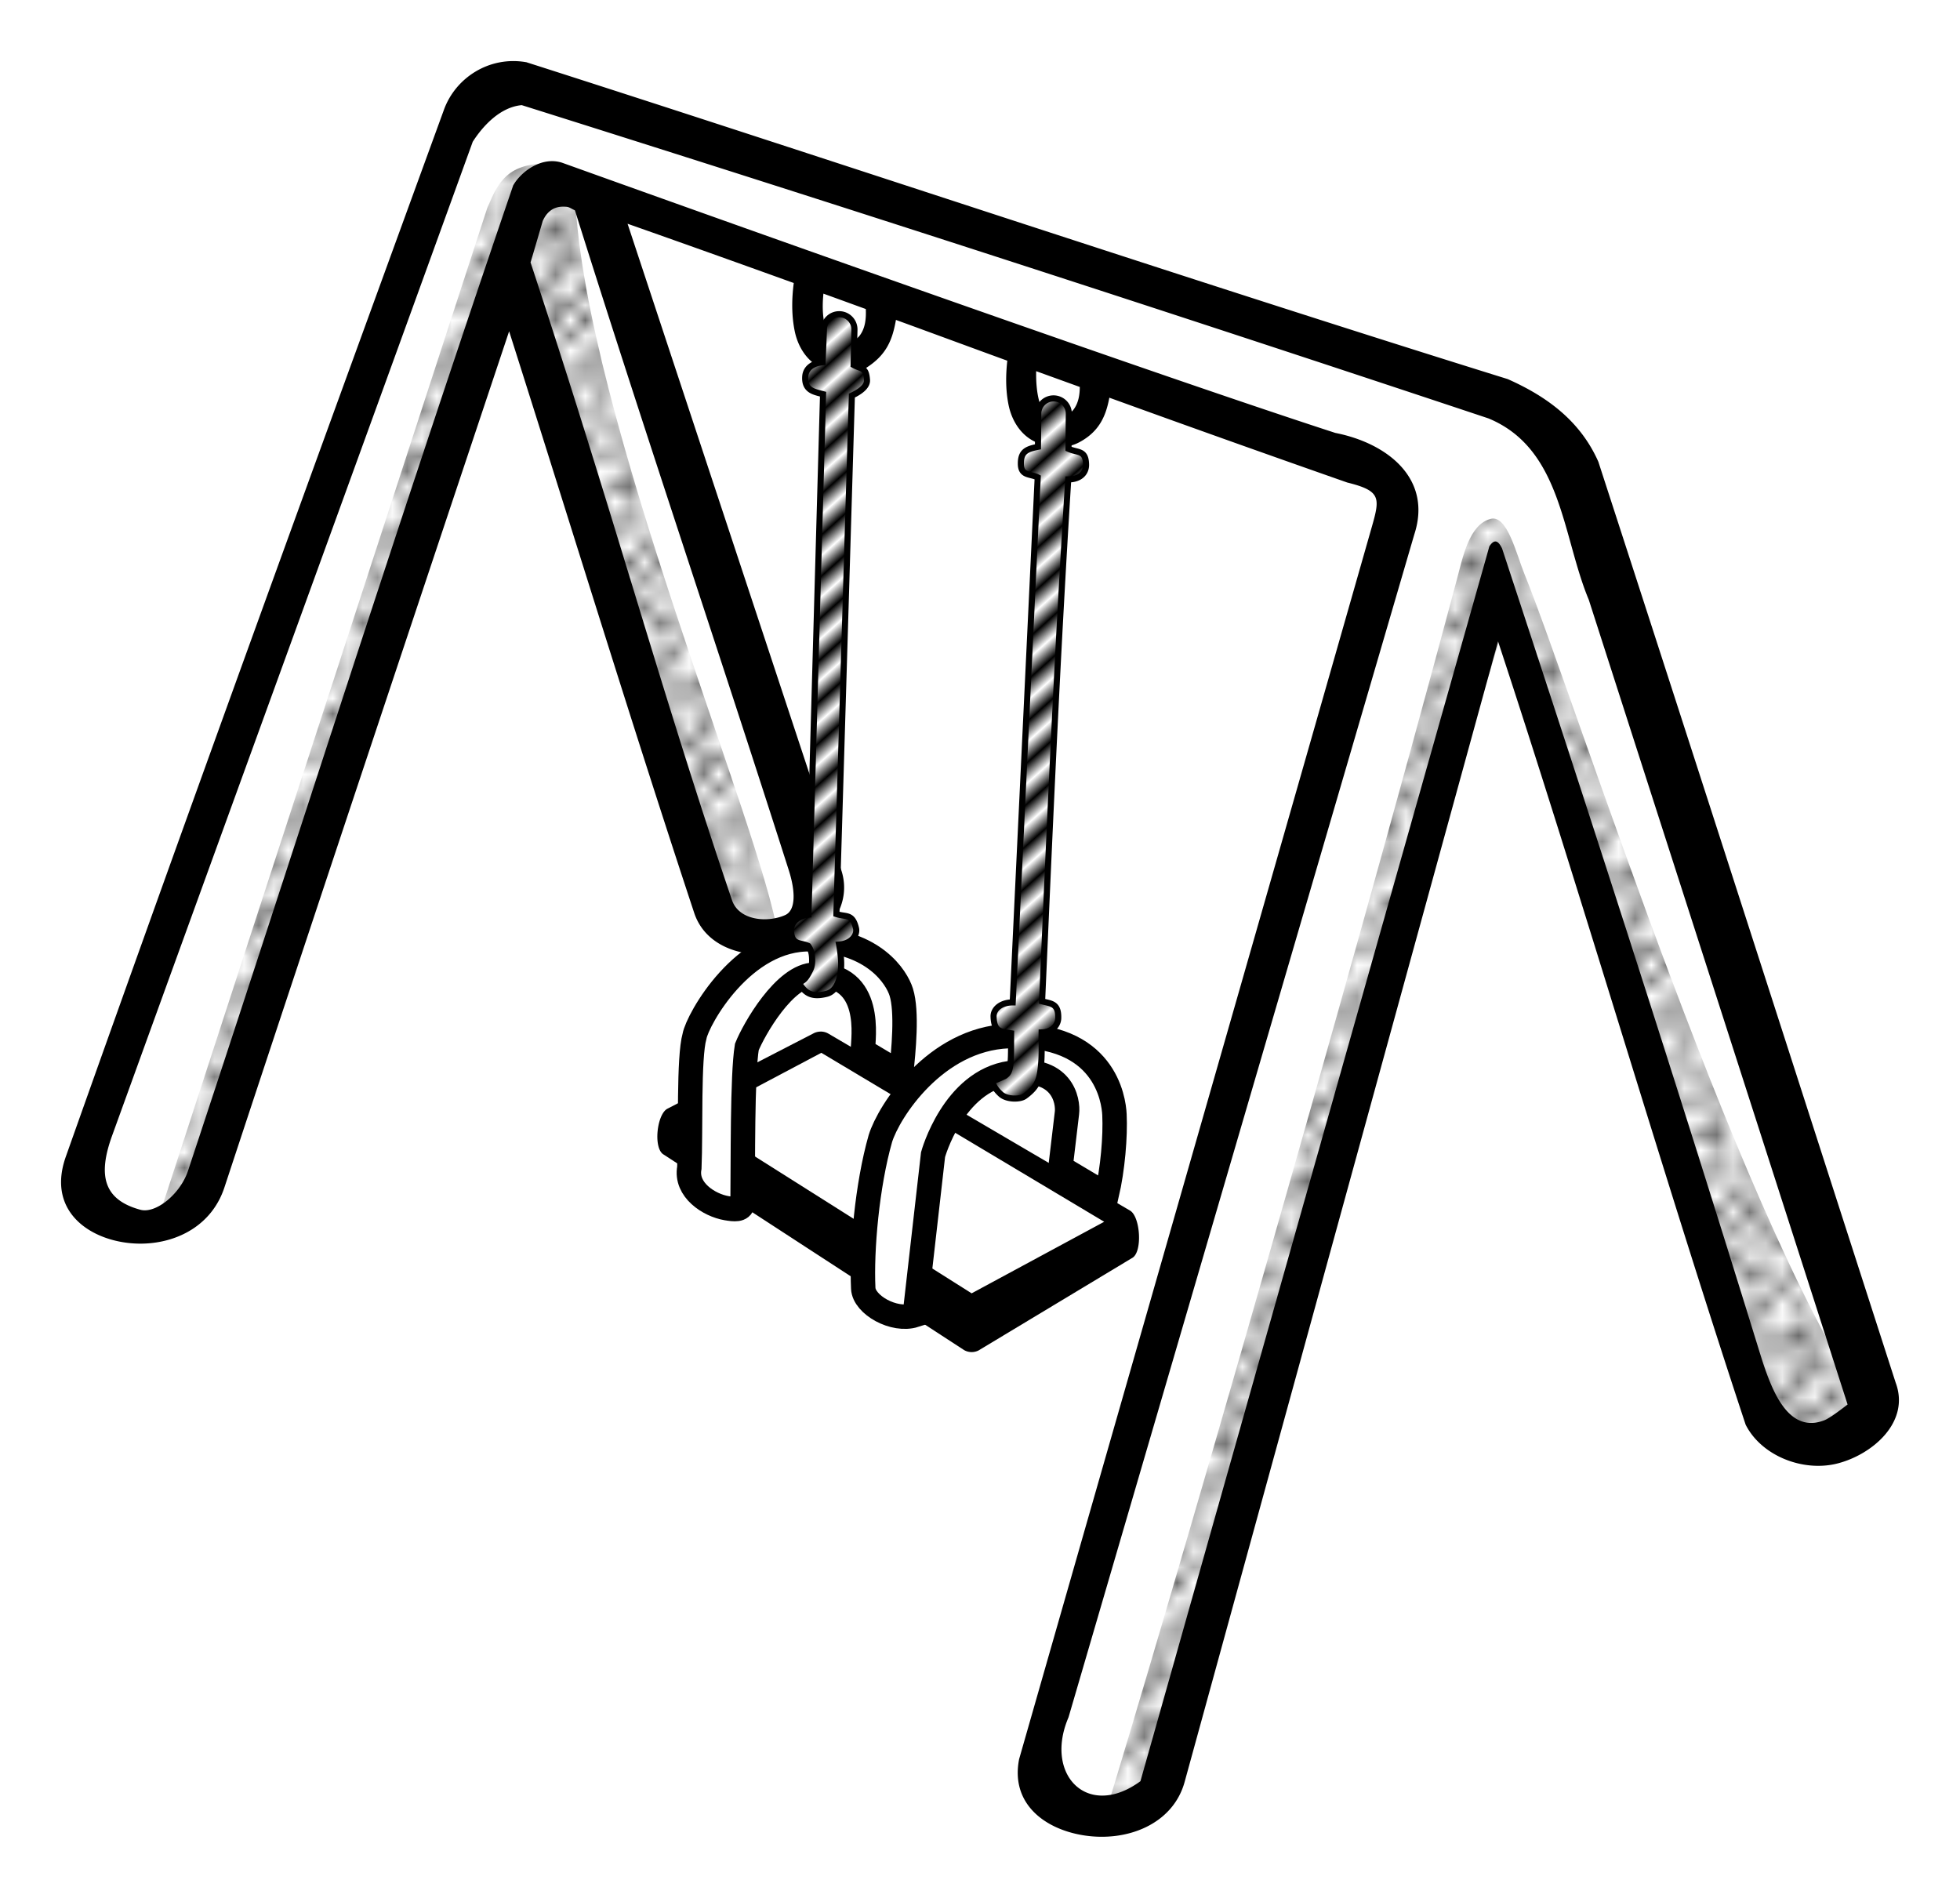 <svg xmlns="http://www.w3.org/2000/svg" xmlns:xlink="http://www.w3.org/1999/xlink" width="121.295" height="117.453" viewBox="0 0 113.714 110.112"><defs><pattern xlink:href="#a" id="c" patternTransform="matrix(.949 0 0 .896 2.828 947.523)"/><pattern xlink:href="#a" id="d" patternTransform="matrix(.861 0 0 .878 .177 946.286)"/><pattern id="a" patternTransform="scale(10)" height="10" width="10" patternUnits="userSpaceOnUse"><circle r=".45" cy=".81" cx="2.567"/><circle r=".45" cy="2.33" cx="3.048"/><circle r=".45" cy="2.415" cx="4.418"/><circle r=".45" cy="3.029" cx="1.844"/><circle r=".45" cy="1.363" cx="6.08"/><circle r=".45" cy="4.413" cx="5.819"/><circle r=".45" cy="4.048" cx="4.305"/><circle r=".45" cy="3.045" cx="5.541"/><circle r=".45" cy="5.527" cx="4.785"/><circle r=".45" cy="5.184" cx="2.667"/><circle r=".45" cy="1.448" cx="7.965"/><circle r=".45" cy="5.049" cx="7.047"/><circle r=".45" cy=".895" cx="4.34"/><circle r=".45" cy=".34" cx="7.125"/><circle r=".45" cy="1.049" cx="9.553"/><circle r=".45" cy="2.689" cx="7.006"/><circle r=".45" cy="2.689" cx="8.909"/><circle r=".45" cy="4.407" cx="9.315"/><circle r=".45" cy="3.87" cx="7.82"/><circle r=".45" cy="5.948" cx="8.27"/><circle r=".45" cy="7.428" cx="7.973"/><circle r=".45" cy="8.072" cx="9.342"/><circle r=".45" cy="9.315" cx="8.206"/><circle r=".45" cy="9.475" cx="9.682"/><circle r=".45" cy="6.186" cx="9.688"/><circle r=".45" cy="6.296" cx="3.379"/><circle r=".45" cy="8.204" cx="2.871"/><circle r=".45" cy="8.719" cx="4.59"/><circle r=".45" cy="9.671" cx="3.181"/><circle r=".45" cy="7.315" cx="5.734"/><circle r=".45" cy="6.513" cx="6.707"/><circle r=".45" cy="9.67" cx="5.73"/><circle r=".45" cy="8.373" cx="6.535"/><circle r=".45" cy="7.154" cx="4.37"/><circle r=".45" cy="7.25" cx=".622"/><circle r=".45" cy="5.679" cx=".831"/><circle r=".45" cy="8.519" cx="1.257"/><circle r=".45" cy="6.877" cx="1.989"/><circle r=".45" cy="3.181" cx=".374"/><circle r=".45" cy="1.664" cx="1.166"/><circle r=".45" cy=".093" cx="1.151"/><circle r=".45" cy="10.093" cx="1.151"/><circle r=".45" cy="4.451" cx="1.302"/><circle r=".45" cy="3.763" cx="3.047"/></pattern><pattern xlink:href="#b" id="e" patternTransform="matrix(.593 .664 -2.243 2.004 -9.237 958.652)"/><pattern id="b" patternTransform="scale(10)" height="1" width="1.5" patternUnits="userSpaceOnUse"><path d="M0-.5h1v2H0z"/></pattern></defs><g fill-rule="evenodd"><path d="M29.472 16.29l12 37c1.45.972 5.393 2.841 6.125-1.75L34.722 11.29l-3.5-.876z" fill="#fff" stroke="#0f0" stroke-width=".354"/><path d="M31.472 4.79c-1.708.15-3.416-.795-5.125 3.124l-21.75 61c1.382 1.611 2.766 3.219 6.75 1.25l19.25-58.375c.451-.882.695-1.971 2.75-1.25l47.625 17.625-20.75 74.25c1.12 2.665 2.783 4.367 6.875 1.75L86.972 34.04l15.375 48.25c2.581 1.99 5.163 1.736 6.625-1.375l-18.375-55.5c-2.415-1.873-3.507-1.982-5-2.625z" fill="#fff" stroke="red" stroke-width=".354"/><path d="M47.722 60.474l-8.786 4.3L56.288 75.98l8.875-5.117z" fill="#fff" stroke="red" stroke-width=".354"/><path style="line-height:normal;text-indent:0;text-align:start;text-decoration-line:none;text-decoration-style:solid;text-decoration-color:#000;text-transform:none;block-progression:tb;white-space:normal;isolation:auto;mix-blend-mode:normal;solid-color:#000;solid-opacity:1" d="M47.642 59.851c-.15 0-.3.029-.433.098l-8.483 4.375c-.623.321-.833 2.31-.226 2.66l17.432 11.345c.26.15.578.158.845.021l8.898-5.358c.623-.318.492-2.398-.111-2.753l-17.5-10.267a.887.887 0 00-.422-.121zm.009 1.232l16.411 9.803-7.691 4.152-15.993-10.103z" color="#000" font-weight="400" font-family="sans-serif" overflow="visible"/><path d="M50.063 60.96c0-.679.665-4.429-2.805-4.409-1.742.01-3.535 3.212-3.929 4.196-.27 1.66-.217 6.732-.247 9.113-.065.358-.471.315-.93.237-1.02-.174-2.395-1.06-2.158-2.344.09-2.14-.052-6.39.3-7.63.174-.967 2.827-5.754 6.785-5.626 3.63.119 4.94 2.2 5.21 3.067.354 1.132.137 3.4-.01 4.718zM50.083 74.751c-.106-2.232.222-5.985.993-8.69.489-1.586 3.182-5.773 7.432-5.946 5.585-.227 6.11 3.68 6.15 4.554.06 1.27-.097 3.134-.446 4.653l-2.684-1.598.373-3.144c.09-.705-.261-2.765-3.304-2.322-3.296.48-4.464 4.732-4.464 4.732l-1.062 9.317c-1.206.387-2.944-.605-2.988-1.556z" fill="#fff" stroke="#000" stroke-width="1.417"/><path style="line-height:normal;text-indent:0;text-align:start;text-decoration-line:none;text-decoration-style:solid;text-decoration-color:#000;text-transform:none;block-progression:tb;white-space:normal;isolation:auto;mix-blend-mode:normal;solid-color:#000;solid-opacity:1" d="M30.533 3.61c-2.127-.376-4.112.886-4.787 2.786-7.449 20.437-14.687 40.288-21.928 60.715-1.217 3.435 1.843 5.13 4.53 5.041 1.993-.066 3.956-1.09 4.67-3.252 5.466-16.573 10.995-33.126 16.52-49.68 3.579 11.249 7.03 22.538 10.737 33.743.79 2.39 3.855 2.878 6.045 2.023 1.767-.69 3.143-2.522 2.488-4.504l-12.398-37.5c3.174 1.116 6.4 2.27 9.642 3.438-.12.922-.131 1.86.051 2.771.16.803.588 1.582 1.303 2.022.84.517 1.919.513 2.814.152 1.204-.756 1.553-1.626 1.76-2.803 1.488.54 4.97 1.824 6.461 2.366-.095.85-.098 1.712.07 2.552.16.803.588 1.582 1.303 2.022.84.517 1.964.61 2.814.152 1.14-.613 1.532-1.503 1.733-2.58a1367.08 1367.08 0 0013.805 4.922c1.94.479 1.907.878 1.433 2.54-6.797 23.827-13.654 47.687-20.472 71.526-.503 2.547 1.427 4.038 3.689 4.414 2.565.428 5.242-.64 5.914-3.093L86.912 37.21c4.792 14.538 9.555 30.916 14.365 45.447.916 1.82 3.348 2.767 5.346 2.248 2.008-.521 4.21-2.392 3.36-4.68-5.737-17.787-11.476-35.66-17.251-53.435-1.051-2.377-2.997-3.793-5.26-4.796-17.883-5.56-40.167-13.02-56.94-18.386zM30.27 6.1a3583.443 3583.443 0 0156.086 18.175c4.27 1.765 4.276 6.825 5.822 10.526 5.004 15.562 10.012 31.124 15.014 46.687-.373.285-1.038.799-1.365.922-2.222.839-3.158-2.077-3.787-4.115-4.803-15.56-9.801-31-14.891-46.467-.25-.525-.477-.527-.74-.13-6.748 23.881-13.499 47.763-20.244 71.646-1.084.794-2.105.978-2.907.736-1.457-.44-2.191-2.288-1.265-4.443l20.058-68.62c1.068-3.257-1.569-5.307-4.58-5.9-10.103-3.28-32.795-11.342-44.86-15.676-1.15-.375-2.348.47-2.835 1.31-6.652 19.447-13.216 40.12-18.867 57.173-.452 1.362-1.876 2.508-2.766 2.265-2.131-.58-2.477-1.984-1.642-4.29 6.94-19.173 13.987-38.507 20.925-57.673.628-.98 1.63-2.017 2.844-2.126zm2.422 5.89c.318.007.275.022.665.216 4.017 12.79 8.327 25.505 12.404 38.276.414 1.295.39 2.336-.2 2.606-.985.45-2.679.351-3.092-.863C38.381 40.2 35.564 29.693 30.78 15.223c-.005.045.709-2.403.709-2.403.259-.58.676-.841 1.205-.83zm15.08 5.047c.818.295 1.641.596 2.46.893.022.54-.023 1.105-.355 1.54-.32.422-.936.461-1.408.337-.377-.1-.519-.545-.605-.891-.154-.615-.153-1.249-.092-1.879zm12.344 4.498c.845.307 1.686.61 2.531.916-.003.466-.08.936-.361 1.31-.308.41-.891.436-1.354.348-.395-.074-.557-.514-.648-.861-.136-.516-.18-1.116-.168-1.713z" color="#000" font-weight="400" font-family="sans-serif" overflow="visible"/><g fill="#fff" stroke="#000" stroke-width=".354" color="#000" font-weight="400" font-family="sans-serif" stroke-linecap="round"><path d="M48.709 18.23a.886.886 0 00-.907.864l-.076 1.923c-.605.057-.977.368-1.008.826-.058.833.554.893 1.034 1.027l-.847 30.196c-.713.093-1.054.54-1.012.998.072.79.57.61 1 .819.153.211.206.42.22.676.025.427-.041.592-.127.763-.22.438-.326.556-.647.698.336.512.647.887 1.622.64.74-.189.875-1.274.837-1.935a7.881 7.881 0 00-.117-.924c.723-.048 1.073-.561.982-.943-.206-.867-.573-.64-1.138-.825l.898-30.082c.477-.223.902-.534.877-.904-.052-.761-.311-.613-.775-.87l.047-2.013a.886.886 0 00-.863-.934zM61.119 23.115a.886.886 0 00-.881.89l-.018 1.919c-.65.131-.996.271-.993.978.002.72.534.574.978.795l-1.45 30.463c-.696 0-1.124.396-1.11.823.031.885.4.867 1.017.966-.009.645.013 1.265-.034 1.736-.053.533-.166.623-.345.752-.37.172-.5.219-.692.292.008.198.161.473.474.757.344.314 1.112.313 1.386.115.757-.548.866-.989.941-1.74.07-.709.029-1.368.04-1.96.628-.02.954-.439.964-.827.023-.864-.414-.837-.937-.978.447-10.207.862-19.806 1.517-30.28.736-.004 1.038-.421 1.033-.853-.01-.862-.473-.675-1.017-.922l.017-2.021a.886.886 0 00-.89-.905z" style="line-height:normal;text-indent:0;text-align:start;text-decoration-line:none;text-decoration-style:solid;text-decoration-color:#000;text-transform:none;block-progression:tb;white-space:normal;isolation:auto;mix-blend-mode:normal;solid-color:#000;solid-opacity:1" overflow="visible"/></g><path d="M84.146 974.05c.95-.24 1.488 2.06 1.944 3.182 2.926 7.202 12.981 39.12 20.506 49.144-2.239 1.704-4.36 1.772-6.364.177L85.161 979.34 64.6 1047.91l-2.884 1.484c3.471-11.262 13.935-47.387 20.452-71.79.35-1.31.713-3.234 1.978-3.554z" fill="url(#c)" transform="translate(2.347 -943.948)"/><path d="M31.024 955.4c.57 12.614 10.848 36.692 11.756 42.78-1.34.315-2.608.061-3.712-1.502L26.87 959.2l-18.254 54.85-1.832.755 19.142-58.8c.48-1.035.912-2.573 3.33-2.55z" fill="url(#d)" transform="translate(2.347 -943.948)"/><g transform="translate(2.347 -943.948)" fill="url(#e)" color="#000" font-weight="400" font-family="sans-serif"><path d="M46.361 962.178a.886.886 0 00-.906.864l-.076 1.923c-.605.057-.977.368-1.008.826-.058.833.554.892 1.034 1.027l-.847 30.196c-.713.093-1.054.54-1.012.998.072.79.57.61.999.819.153.211.206.42.221.676.025.426-.042.592-.127.763-.22.438-.326.556-.648.698.336.512.648.887 1.623.64.74-.189.875-1.274.837-1.936a7.881 7.881 0 00-.117-.923c.723-.048 1.072-.561.982-.943-.206-.867-.574-.64-1.139-.825l.9-30.082c.476-.224.9-.534.876-.904-.052-.762-.311-.613-.775-.87l.047-2.013a.886.886 0 00-.864-.934zM58.771 967.063a.886.886 0 00-.88.89l-.018 1.919c-.65.131-.997.271-.994.978.003.72.534.573.978.795l-1.45 30.463c-.696 0-1.123.396-1.108.823.03.885.399.867 1.015.966-.008.645.014 1.265-.033 1.736-.053.533-.166.623-.345.752-.37.172-.5.219-.692.291.008.199.16.473.473.758.345.314 1.113.313 1.386.114.757-.547.867-.988.942-1.739.07-.709.029-1.368.039-1.96.629-.02.955-.439.965-.827.023-.864-.415-.837-.938-.978.448-10.207.863-19.806 1.518-30.28.735-.004 1.038-.422 1.033-.853-.01-.862-.473-.675-1.018-.922l.018-2.022a.886.886 0 00-.89-.904z" style="line-height:normal;text-indent:0;text-align:start;text-decoration-line:none;text-decoration-style:solid;text-decoration-color:#000;text-transform:none;block-progression:tb;white-space:normal;isolation:auto;mix-blend-mode:normal;solid-color:#000;solid-opacity:1" overflow="visible"/></g></g></svg>